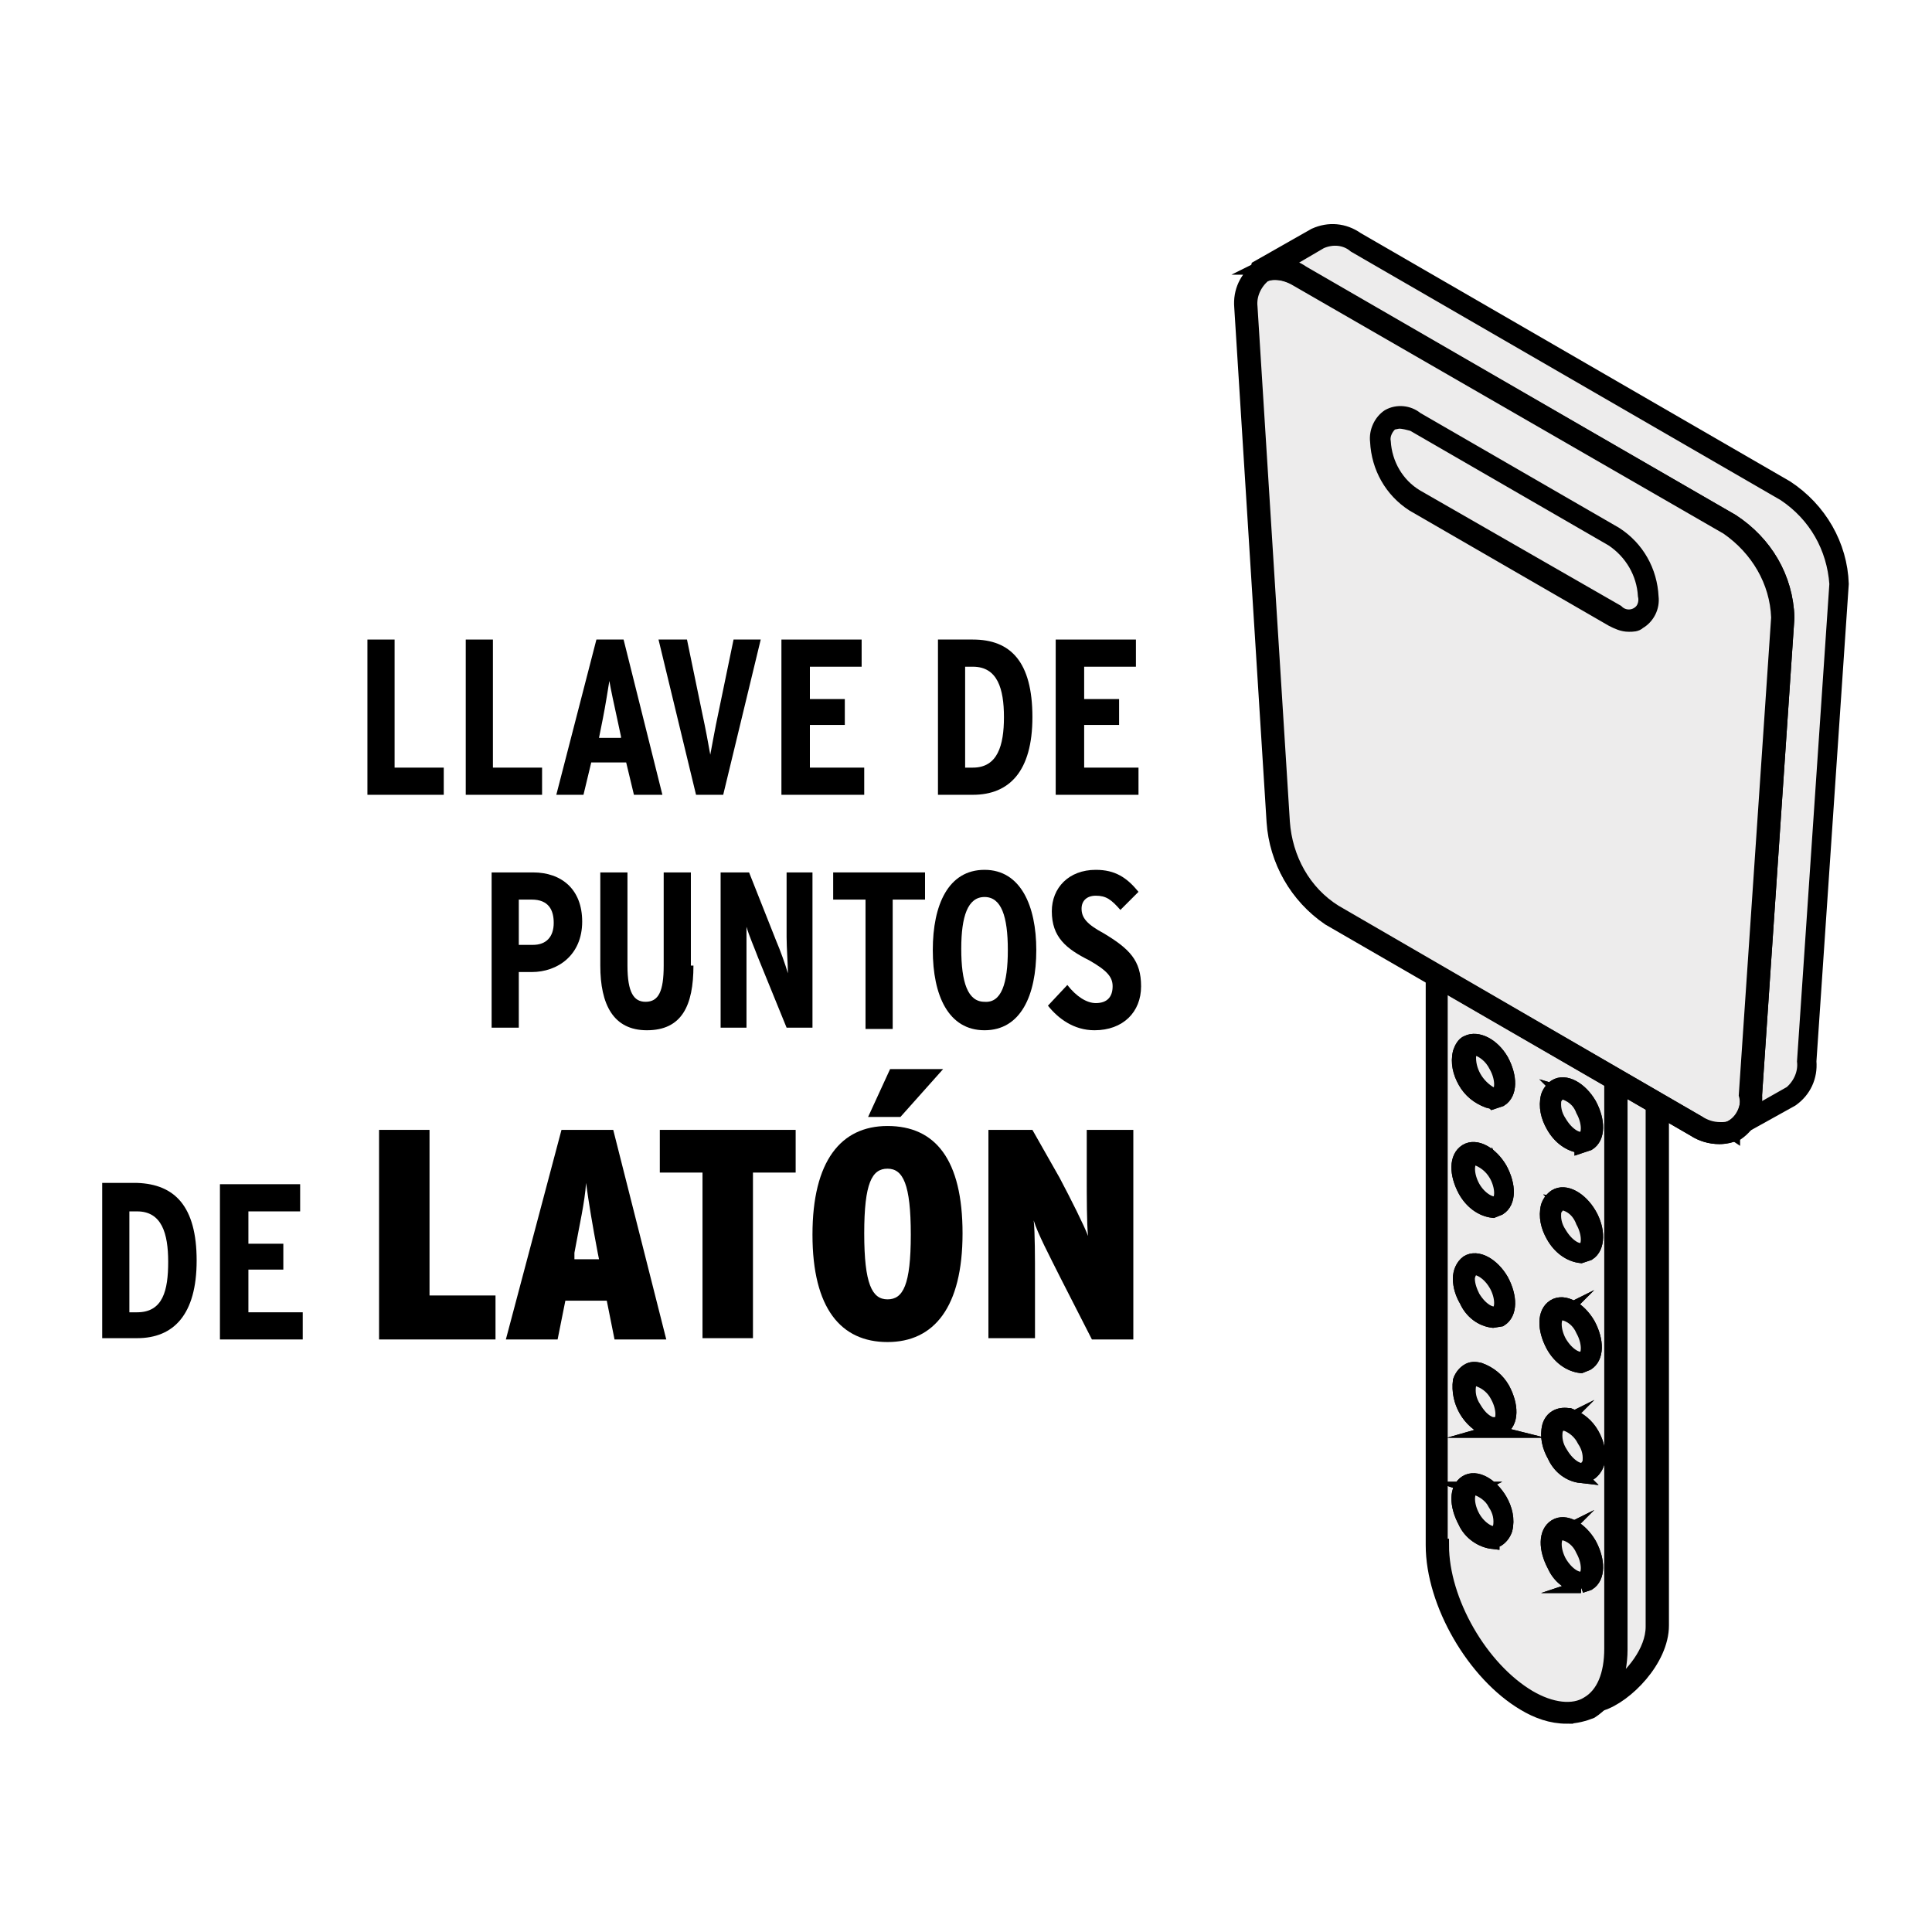 <?xml version="1.0" encoding="UTF-8"?>
<!DOCTYPE svg PUBLIC "-//W3C//DTD SVG 1.0//EN" "http://www.w3.org/TR/2001/REC-SVG-20010904/DTD/svg10.dtd">
<!-- Creator: CorelDRAW 2018 (64 Bit) -->
<svg xmlns="http://www.w3.org/2000/svg" xml:space="preserve" width="39.511mm" height="39.511mm" version="1.0" shape-rendering="geometricPrecision" text-rendering="geometricPrecision" image-rendering="optimizeQuality" fill-rule="evenodd" clip-rule="evenodd"
viewBox="0 0 3951.1 3951.1"
 xmlns:xlink="http://www.w3.org/1999/xlink">
 <g id="Capa_x0020_1">
  <polygon fill="white" fill-rule="nonzero" points="-0.01,-17.64 3968.74,-17.64 3968.74,3951.1 -0.01,3951.1 "/>
  <polygon fill="white" fill-rule="nonzero" points="-0.01,-17.64 3968.74,-17.64 3968.74,3951.1 -0.01,3951.1 "/>
  <path fill="white" fill-rule="nonzero" d="M298.97 -15l3368.15 0c164.04,0 298.98,132.29 298.98,296.33l0 3370.8c0,164.04 -132.29,296.33 -296.33,296.33l-3370.8 0c-164.04,0 -296.33,-132.29 -296.33,-296.33l0 -3370.8c0,-164.04 132.29,-296.33 296.33,-296.33l0 0z"/>
  <path fill="#EDECEC" fill-rule="nonzero" d="M2942.16 3160c0,116.42 82.02,259.29 182.56,317.5 100.55,58.21 182.57,10.58 182.57,-105.83l0 -1407.59 -365.13 -211.66 0 1407.58z"/>
  <path fill="none" fill-rule="nonzero" stroke="black" stroke-width="26.46" stroke-miterlimit="10" d="M2942.16 3160c0,116.42 82.02,259.29 182.56,317.5 100.55,58.21 182.57,10.58 182.57,-105.83l0 -1407.59 -365.13 -211.66 0 1407.58z"/>
  <path fill="black" fill-rule="nonzero" d="M2950.1 3160c0,113.77 79.37,251.36 177.27,309.56 44.98,26.46 89.96,31.75 119.06,13.23 31.75,-18.52 47.63,-58.21 47.63,-111.12l0 -1402.29 -346.61 -201.09 0 1391.71 2.65 0zm254 351.9c-31.75,0 -60.86,-10.59 -87.31,-26.46 -103.19,-60.86 -187.86,-206.38 -187.86,-325.44l0 -1404.94 5.29 -7.93 7.94 0 365.13 211.66 5.29 7.94 0 1407.58c0,60.86 -21.17,103.19 -58.21,127 -13.23,5.29 -31.75,10.59 -50.27,10.59z"/>
  <path fill="none" fill-rule="nonzero" stroke="black" stroke-width="26.46" stroke-miterlimit="10" d="M2950.1 3160c0,113.77 79.37,251.36 177.27,309.56 44.98,26.46 89.96,31.75 119.06,13.23 31.75,-18.52 47.63,-58.21 47.63,-111.12l0 -1402.29 -346.61 -201.09 0 1391.71 2.65 0zm254 351.9c-31.75,0 -60.86,-10.59 -87.31,-26.46 -103.19,-60.86 -187.86,-206.38 -187.86,-325.44l0 -1404.94 5.29 -7.93 7.94 0 365.13 211.66 5.29 7.94 0 1407.58c0,60.86 -21.17,103.19 -58.21,127 -13.23,5.29 -31.75,10.59 -50.27,10.59z"/>
  <path fill="#EDECEC" fill-rule="nonzero" d="M3386.66 3326.69c0,68.79 -74.08,140.23 -116.42,153.46 26.46,-29.11 39.69,-66.15 37.05,-105.84l0 -1410.23 82.02 -47.62 -2.65 1410.23z"/>
  <path fill="none" fill-rule="nonzero" stroke="black" stroke-width="26.46" stroke-miterlimit="10" d="M3386.66 3326.69c0,68.79 -74.08,140.23 -116.42,153.46 26.46,-29.11 39.69,-66.15 37.05,-105.84l0 -1410.23 82.02 -47.62 -2.65 1410.23z"/>
  <path fill="black" fill-rule="nonzero" d="M3315.22 1972.02l0 1402.29c0,26.46 -5.29,55.57 -15.87,79.38 37.04,-26.46 79.37,-76.73 79.37,-127l0 -1391.71 -63.5 37.04zm-44.97 1516.06l-7.94 -5.29 2.64 -10.58c23.82,-26.46 37.04,-63.5 34.4,-97.9l0 -1410.23 5.29 -7.93 82.02 -47.63 7.94 0 5.29 7.94 0 1407.58c0,71.44 -74.08,145.52 -124.35,161.4l-5.29 2.64z"/>
  <path fill="none" fill-rule="nonzero" stroke="black" stroke-width="26.46" stroke-miterlimit="10" d="M3315.22 1972.02l0 1402.29c0,26.46 -5.29,55.57 -15.87,79.38 37.04,-26.46 79.37,-76.73 79.37,-127l0 -1391.71 -63.5 37.04zm-44.97 1516.06l-7.94 -5.29 2.64 -10.58c23.82,-26.46 37.04,-63.5 34.4,-97.9l0 -1410.23 5.29 -7.93 82.02 -47.63 7.94 0 5.29 7.94 0 1407.58c0,71.44 -74.08,145.52 -124.35,161.4l-5.29 2.64z"/>
  <path fill="#EDECEC" fill-rule="nonzero" d="M3063.87 3072.69c15.87,29.1 15.87,58.21 0,68.79 -15.87,10.58 -42.33,-5.29 -60.85,-34.4 -18.53,-29.1 -15.88,-58.2 0,-68.79 18.52,-10.58 44.97,5.29 60.85,34.4z"/>
  <path fill="none" fill-rule="nonzero" stroke="black" stroke-width="26.46" stroke-miterlimit="10" d="M3063.87 3072.69c15.87,29.1 15.87,58.21 0,68.79 -15.87,10.58 -42.33,-5.29 -60.85,-34.4 -18.53,-29.1 -15.88,-58.2 0,-68.79 18.52,-10.58 44.97,5.29 60.85,34.4z"/>
  <path fill="#EDECEC" fill-rule="nonzero" d="M3016.24 3043.58l-5.29 2.65c-10.58,5.29 -10.58,31.75 2.65,55.56 13.23,23.81 37.04,37.04 47.62,31.75l5.3 -10.58c2.64,-15.88 0,-31.75 -10.59,-47.63 -7.94,-15.87 -23.81,-26.45 -39.69,-31.75zm37.05 111.13c-23.82,-2.65 -47.63,-18.52 -58.21,-42.33 -18.52,-34.4 -18.52,-68.8 2.64,-82.03 21.17,-13.22 52.92,5.3 71.44,37.05 10.58,18.52 15.88,39.68 10.58,60.85 -2.64,7.94 -7.93,15.88 -15.87,21.17l-10.58 5.29z"/>
  <path fill="none" fill-rule="nonzero" stroke="black" stroke-width="26.46" stroke-miterlimit="10" d="M3016.24 3043.58l-5.29 2.65c-10.58,5.29 -10.58,31.75 2.65,55.56 13.23,23.81 37.04,37.04 47.62,31.75l5.3 -10.58c2.64,-15.88 0,-31.75 -10.59,-47.63 -7.94,-15.87 -23.81,-26.45 -39.69,-31.75zm37.05 111.13c-23.82,-2.65 -47.63,-18.52 -58.21,-42.33 -18.52,-34.4 -18.52,-68.8 2.64,-82.03 21.17,-13.22 52.92,5.3 71.44,37.05 10.58,18.52 15.88,39.68 10.58,60.85 -2.64,7.94 -7.93,15.88 -15.87,21.17l-10.58 5.29z"/>
  <path fill="#EDECEC" fill-rule="nonzero" d="M3063.87 3072.69c15.87,29.1 15.87,58.21 0,68.79 -15.87,10.58 -42.33,-5.29 -60.85,-34.4 -18.53,-29.1 -15.88,-58.2 0,-68.79 18.52,-10.58 44.97,5.29 60.85,34.4z"/>
  <path fill="none" fill-rule="nonzero" stroke="black" stroke-width="26.46" stroke-miterlimit="10" d="M3063.87 3072.69c15.87,29.1 15.87,58.21 0,68.79 -15.87,10.58 -42.33,-5.29 -60.85,-34.4 -18.53,-29.1 -15.88,-58.2 0,-68.79 18.52,-10.58 44.97,5.29 60.85,34.4z"/>
  <path fill="black" fill-rule="nonzero" d="M3016.24 3043.58l-5.29 2.65c-10.58,5.29 -10.58,31.75 2.65,55.56 13.23,23.81 37.04,37.04 47.62,31.75l5.3 -10.58c2.64,-15.88 0,-31.75 -10.59,-47.63 -7.94,-15.87 -23.81,-26.45 -39.69,-31.75zm37.05 111.13c-23.82,-2.65 -47.63,-18.52 -58.21,-42.33 -18.52,-34.4 -18.52,-68.8 2.64,-82.03 21.17,-13.22 52.92,5.3 71.44,37.05 10.58,18.52 15.88,39.68 10.58,60.85 -2.64,7.94 -7.93,15.88 -15.87,21.17l-10.58 5.29z"/>
  <path fill="none" fill-rule="nonzero" stroke="black" stroke-width="26.46" stroke-miterlimit="10" d="M3016.24 3043.58l-5.29 2.65c-10.58,5.29 -10.58,31.75 2.65,55.56 13.23,23.81 37.04,37.04 47.62,31.75l5.3 -10.58c2.64,-15.88 0,-31.75 -10.59,-47.63 -7.94,-15.87 -23.81,-26.45 -39.69,-31.75zm37.05 111.13c-23.82,-2.65 -47.63,-18.52 -58.21,-42.33 -18.52,-34.4 -18.52,-68.8 2.64,-82.03 21.17,-13.22 52.92,5.3 71.44,37.05 10.58,18.52 15.88,39.68 10.58,60.85 -2.64,7.94 -7.93,15.88 -15.87,21.17l-10.58 5.29z"/>
  <path fill="#EDECEC" fill-rule="nonzero" d="M3243.79 3162.65c15.87,29.1 15.87,60.85 0,68.79 -15.88,10.58 -42.34,-5.29 -60.86,-34.4 -18.52,-29.1 -15.87,-58.21 0,-68.79 15.88,-10.58 44.98,7.94 60.86,34.4z"/>
  <path fill="none" fill-rule="nonzero" stroke="black" stroke-width="26.46" stroke-miterlimit="10" d="M3243.79 3162.65c15.87,29.1 15.87,60.85 0,68.79 -15.88,10.58 -42.34,-5.29 -60.86,-34.4 -18.52,-29.1 -15.87,-58.21 0,-68.79 15.88,-10.58 44.98,7.94 60.86,34.4z"/>
  <path fill="#EDECEC" fill-rule="nonzero" d="M3193.52 3136.19l-5.3 2.64c-10.58,5.3 -10.58,31.75 2.65,55.57 15.87,26.45 37.04,37.04 47.62,31.75 10.59,-5.3 10.59,-31.75 -2.64,-55.57 -7.94,-18.52 -23.81,-31.75 -42.33,-34.39zm39.68 108.48c-23.81,-2.65 -44.98,-18.52 -55.56,-42.34 -18.52,-34.39 -18.52,-68.79 2.65,-82.02 21.16,-13.23 52.91,5.29 71.43,37.04 18.52,34.4 18.52,68.8 -2.64,82.03l-15.88 5.29z"/>
  <path fill="none" fill-rule="nonzero" stroke="black" stroke-width="26.46" stroke-miterlimit="10" d="M3193.52 3136.19l-5.3 2.64c-10.58,5.3 -10.58,31.75 2.65,55.57 15.87,26.45 37.04,37.04 47.62,31.75 10.59,-5.3 10.59,-31.75 -2.64,-55.57 -7.94,-18.52 -23.81,-31.75 -42.33,-34.39zm39.68 108.48c-23.81,-2.65 -44.98,-18.52 -55.56,-42.34 -18.52,-34.39 -18.52,-68.79 2.65,-82.02 21.16,-13.23 52.91,5.29 71.43,37.04 18.52,34.4 18.52,68.8 -2.64,82.03l-15.88 5.29z"/>
  <path fill="#EDECEC" fill-rule="nonzero" d="M3243.79 3162.65c15.87,29.1 15.87,60.85 0,68.79 -15.88,10.58 -42.34,-5.29 -60.86,-34.4 -18.52,-29.1 -15.87,-58.21 0,-68.79 15.88,-10.58 44.98,7.94 60.86,34.4z"/>
  <path fill="none" fill-rule="nonzero" stroke="black" stroke-width="26.46" stroke-miterlimit="10" d="M3243.79 3162.65c15.87,29.1 15.87,60.85 0,68.79 -15.88,10.58 -42.34,-5.29 -60.86,-34.4 -18.52,-29.1 -15.87,-58.21 0,-68.79 15.88,-10.58 44.98,7.94 60.86,34.4z"/>
  <path fill="black" fill-rule="nonzero" d="M3193.52 3136.19l-5.3 2.64c-10.58,5.3 -10.58,31.75 2.65,55.57 15.87,26.45 37.04,37.04 47.62,31.75 10.59,-5.3 10.59,-31.75 -2.64,-55.57 -7.94,-18.52 -23.81,-31.75 -42.33,-34.39zm39.68 108.48c-23.81,-2.65 -44.98,-18.52 -55.56,-42.34 -18.52,-34.39 -18.52,-68.79 2.65,-82.02 21.16,-13.23 52.91,5.29 71.43,37.04 18.52,34.4 18.52,68.8 -2.64,82.03l-15.88 5.29z"/>
  <path fill="none" fill-rule="nonzero" stroke="black" stroke-width="26.46" stroke-miterlimit="10" d="M3193.52 3136.19l-5.3 2.64c-10.58,5.3 -10.58,31.75 2.65,55.57 15.87,26.45 37.04,37.04 47.62,31.75 10.59,-5.3 10.59,-31.75 -2.64,-55.57 -7.94,-18.52 -23.81,-31.75 -42.33,-34.39zm39.68 108.48c-23.81,-2.65 -44.98,-18.52 -55.56,-42.34 -18.52,-34.39 -18.52,-68.79 2.65,-82.02 21.16,-13.23 52.91,5.29 71.43,37.04 18.52,34.4 18.52,68.8 -2.64,82.03l-15.88 5.29z"/>
  <path fill="#EDECEC" fill-rule="nonzero" d="M3063.87 2847.79c15.87,29.11 15.87,58.21 0,68.79 -15.87,10.59 -42.33,-5.29 -58.21,-34.39 -15.87,-29.11 -15.87,-58.21 0,-68.79 15.88,-10.59 42.34,5.29 58.21,34.39z"/>
  <path fill="none" fill-rule="nonzero" stroke="black" stroke-width="26.46" stroke-miterlimit="10" d="M3063.87 2847.79c15.87,29.11 15.87,58.21 0,68.79 -15.87,10.59 -42.33,-5.29 -58.21,-34.39 -15.87,-29.11 -15.87,-58.21 0,-68.79 15.88,-10.59 42.34,5.29 58.21,34.39z"/>
  <path fill="#EDECEC" fill-rule="nonzero" d="M3016.24 2818.69l-5.29 2.64 -5.29 10.59c-2.64,15.87 0,31.75 10.59,47.62 7.93,13.23 18.52,26.46 34.39,31.75l13.23 0c10.58,-5.29 10.58,-31.75 -2.65,-55.56 -7.93,-15.88 -21.16,-26.46 -34.39,-31.75l-10.59 -5.29zm37.05 108.48l-10.59 -2.65c-39.68,-15.87 -63.5,-58.21 -58.21,-100.54 2.65,-7.94 7.94,-15.88 15.88,-21.17 7.94,-5.29 15.87,-5.29 26.46,-2.64 21.17,7.93 37.04,21.16 47.62,39.68 18.52,34.4 18.52,68.8 -2.64,82.03l-18.52 5.29z"/>
  <path fill="none" fill-rule="nonzero" stroke="black" stroke-width="26.46" stroke-miterlimit="10" d="M3016.24 2818.69l-5.29 2.64 -5.29 10.59c-2.64,15.87 0,31.75 10.59,47.62 7.93,13.23 18.52,26.46 34.39,31.75l13.23 0c10.58,-5.29 10.58,-31.75 -2.65,-55.56 -7.93,-15.88 -21.16,-26.46 -34.39,-31.75l-10.59 -5.29zm37.05 108.48l-10.59 -2.65c-39.68,-15.87 -63.5,-58.21 -58.21,-100.54 2.65,-7.94 7.94,-15.88 15.88,-21.17 7.94,-5.29 15.87,-5.29 26.46,-2.64 21.17,7.93 37.04,21.16 47.62,39.68 18.52,34.4 18.52,68.8 -2.64,82.03l-18.52 5.29z"/>
  <path fill="#EDECEC" fill-rule="nonzero" d="M3063.87 2847.79c15.87,29.11 15.87,58.21 0,68.79 -15.87,10.59 -42.33,-5.29 -58.21,-34.39 -15.87,-29.11 -15.87,-58.21 0,-68.79 15.88,-10.59 42.34,5.29 58.21,34.39z"/>
  <path fill="none" fill-rule="nonzero" stroke="black" stroke-width="26.46" stroke-miterlimit="10" d="M3063.87 2847.79c15.87,29.11 15.87,58.21 0,68.79 -15.87,10.59 -42.33,-5.29 -58.21,-34.39 -15.87,-29.11 -15.87,-58.21 0,-68.79 15.88,-10.59 42.34,5.29 58.21,34.39z"/>
  <path fill="black" fill-rule="nonzero" d="M3016.24 2818.69l-5.29 2.64 -5.29 10.59c-2.64,15.87 0,31.75 10.59,47.62 7.93,13.23 18.52,26.46 34.39,31.75l13.23 0c10.58,-5.29 10.58,-31.75 -2.65,-55.56 -7.93,-15.88 -21.16,-26.46 -34.39,-31.75l-10.59 -5.29zm37.05 108.48l-10.59 -2.65c-39.68,-15.87 -63.5,-58.21 -58.21,-100.54 2.65,-7.94 7.94,-15.88 15.88,-21.17 7.94,-5.29 15.87,-5.29 26.46,-2.64 21.17,7.93 37.04,21.16 47.62,39.68 18.52,34.4 18.52,68.8 -2.64,82.03l-18.52 5.29z"/>
  <path fill="none" fill-rule="nonzero" stroke="black" stroke-width="26.46" stroke-miterlimit="10" d="M3016.24 2818.69l-5.29 2.64 -5.29 10.59c-2.64,15.87 0,31.75 10.59,47.62 7.93,13.23 18.52,26.46 34.39,31.75l13.23 0c10.58,-5.29 10.58,-31.75 -2.65,-55.56 -7.93,-15.88 -21.16,-26.46 -34.39,-31.75l-10.59 -5.29zm37.05 108.48l-10.59 -2.65c-39.68,-15.87 -63.5,-58.21 -58.21,-100.54 2.65,-7.94 7.94,-15.88 15.88,-21.17 7.94,-5.29 15.87,-5.29 26.46,-2.64 21.17,7.93 37.04,21.16 47.62,39.68 18.52,34.4 18.52,68.8 -2.64,82.03l-18.52 5.29z"/>
  <path fill="#EDECEC" fill-rule="nonzero" d="M3243.79 2937.75c15.87,29.1 15.87,58.21 0,68.79 -15.88,10.59 -42.34,-5.29 -60.86,-34.39 -15.87,-29.11 -15.87,-58.21 0,-68.8 15.88,-7.93 44.98,7.94 60.86,34.4z"/>
  <path fill="none" fill-rule="nonzero" stroke="black" stroke-width="26.46" stroke-miterlimit="10" d="M3243.79 2937.75c15.87,29.1 15.87,58.21 0,68.79 -15.88,10.59 -42.34,-5.29 -60.86,-34.39 -15.87,-29.11 -15.87,-58.21 0,-68.8 15.88,-7.93 44.98,7.94 60.86,34.4z"/>
  <path fill="#EDECEC" fill-rule="nonzero" d="M3193.52 2911.29l-5.3 2.65 -5.29 10.58c-2.64,15.88 0,31.75 10.59,47.63 15.87,26.45 37.04,37.04 47.62,31.75l7.94 -10.59c2.64,-15.87 0,-31.75 -10.58,-47.62 -7.94,-15.88 -21.17,-26.46 -34.4,-31.75l-10.58 -2.65zm39.68 108.48c-23.81,-2.64 -44.98,-18.52 -55.56,-42.33 -10.58,-18.52 -15.87,-39.69 -10.58,-60.86 5.29,-18.52 21.16,-26.45 39.68,-23.81l2.65 0c21.17,7.94 37.04,21.17 47.63,39.69 10.58,18.52 15.87,39.69 10.58,60.85 -2.65,7.94 -7.94,15.88 -15.88,21.17l-18.52 5.29z"/>
  <path fill="none" fill-rule="nonzero" stroke="black" stroke-width="26.46" stroke-miterlimit="10" d="M3193.52 2911.29l-5.3 2.65 -5.29 10.58c-2.64,15.88 0,31.75 10.59,47.63 15.87,26.45 37.04,37.04 47.62,31.75l7.94 -10.59c2.64,-15.87 0,-31.75 -10.58,-47.62 -7.94,-15.88 -21.17,-26.46 -34.4,-31.75l-10.58 -2.65zm39.68 108.48c-23.81,-2.64 -44.98,-18.52 -55.56,-42.33 -10.58,-18.52 -15.87,-39.69 -10.58,-60.86 5.29,-18.52 21.16,-26.45 39.68,-23.81l2.65 0c21.17,7.94 37.04,21.17 47.63,39.69 10.58,18.52 15.87,39.69 10.58,60.85 -2.65,7.94 -7.94,15.88 -15.88,21.17l-18.52 5.29z"/>
  <path fill="#EDECEC" fill-rule="nonzero" d="M3243.79 2937.75c15.87,29.1 15.87,58.21 0,68.79 -15.88,10.59 -42.34,-5.29 -60.86,-34.39 -15.87,-29.11 -15.87,-58.21 0,-68.8 15.88,-7.93 44.98,7.94 60.86,34.4z"/>
  <path fill="none" fill-rule="nonzero" stroke="black" stroke-width="26.46" stroke-miterlimit="10" d="M3243.79 2937.75c15.87,29.1 15.87,58.21 0,68.79 -15.88,10.59 -42.34,-5.29 -60.86,-34.39 -15.87,-29.11 -15.87,-58.21 0,-68.8 15.88,-7.93 44.98,7.94 60.86,34.4z"/>
  <path fill="black" fill-rule="nonzero" d="M3193.52 2911.29l-5.3 2.65 -5.29 10.58c-2.64,15.88 0,31.75 10.59,47.63 15.87,26.45 37.04,37.04 47.62,31.75l7.94 -10.59c2.64,-15.87 0,-31.75 -10.58,-47.62 -7.94,-15.88 -21.17,-26.46 -34.4,-31.75l-10.58 -2.65zm39.68 108.48c-23.81,-2.64 -44.98,-18.52 -55.56,-42.33 -10.58,-18.52 -15.87,-39.69 -10.58,-60.86 5.29,-18.52 21.16,-26.45 39.68,-23.81l2.65 0c21.17,7.94 37.04,21.17 47.63,39.69 10.58,18.52 15.87,39.69 10.58,60.85 -2.65,7.94 -7.94,15.88 -15.88,21.17l-18.52 5.29z"/>
  <path fill="none" fill-rule="nonzero" stroke="black" stroke-width="26.46" stroke-miterlimit="10" d="M3193.52 2911.29l-5.3 2.65 -5.29 10.58c-2.64,15.88 0,31.75 10.59,47.63 15.87,26.45 37.04,37.04 47.62,31.75l7.94 -10.59c2.64,-15.87 0,-31.75 -10.58,-47.62 -7.94,-15.88 -21.17,-26.46 -34.4,-31.75l-10.58 -2.65zm39.68 108.48c-23.81,-2.64 -44.98,-18.52 -55.56,-42.33 -10.58,-18.52 -15.87,-39.69 -10.58,-60.86 5.29,-18.52 21.16,-26.45 39.68,-23.81l2.65 0c21.17,7.94 37.04,21.17 47.63,39.69 10.58,18.52 15.87,39.69 10.58,60.85 -2.65,7.94 -7.94,15.88 -15.88,21.17l-18.52 5.29z"/>
  <path fill="#EDECEC" fill-rule="nonzero" d="M3063.87 2622.9c15.87,29.1 15.87,58.2 0,68.79 -15.87,10.58 -42.33,-5.29 -58.21,-34.4 -15.87,-29.1 -15.87,-58.21 0,-68.79 15.88,-10.58 42.34,5.29 58.21,34.4z"/>
  <path fill="none" fill-rule="nonzero" stroke="black" stroke-width="26.46" stroke-miterlimit="10" d="M3063.87 2622.9c15.87,29.1 15.87,58.2 0,68.79 -15.87,10.58 -42.33,-5.29 -58.21,-34.4 -15.87,-29.1 -15.87,-58.21 0,-68.79 15.88,-10.58 42.34,5.29 58.21,34.4z"/>
  <g>
   <path fill="#EDECEC" fill-rule="nonzero" d="M3016.24 2593.79l-5.29 2.65c-5.29,5.29 -7.93,13.23 -7.93,18.52 0,13.23 5.29,26.46 10.58,37.04 15.87,26.46 37.04,37.04 47.62,31.75 10.59,-5.29 10.59,-31.75 -2.64,-55.56 -10.58,-18.52 -26.46,-31.75 -42.33,-34.4l-0.01 0zm37.05 108.48c-23.82,-2.64 -44.98,-18.52 -55.57,-42.33 -7.93,-13.23 -13.22,-29.11 -13.22,-44.98 0,-13.23 5.29,-26.46 15.87,-34.4 21.17,-13.23 52.92,5.29 71.44,37.04 18.52,34.4 18.52,68.8 -2.65,82.03l-15.87 2.64z"/>
  </g>
  <path fill="none" fill-rule="nonzero" stroke="black" stroke-width="26.46" stroke-miterlimit="10" d="M3016.24 2593.79l-5.29 2.65c-5.29,5.29 -7.93,13.23 -7.93,18.52 0,13.23 5.29,26.46 10.58,37.04 15.87,26.46 37.04,37.04 47.62,31.75 10.59,-5.29 10.59,-31.75 -2.64,-55.56 -10.58,-18.52 -26.46,-31.75 -42.33,-34.4m37.04 108.48c-23.82,-2.64 -44.98,-18.52 -55.57,-42.33 -7.93,-13.23 -13.22,-29.11 -13.22,-44.98 0,-13.23 5.29,-26.46 15.87,-34.4 21.17,-13.23 52.92,5.29 71.44,37.04 18.52,34.4 18.52,68.8 -2.65,82.03l-15.87 2.64z"/>
  <path fill="#EDECEC" fill-rule="nonzero" d="M3063.87 2622.9c15.87,29.1 15.87,58.2 0,68.79 -15.87,10.58 -42.33,-5.29 -58.21,-34.4 -15.87,-29.1 -15.87,-58.21 0,-68.79 15.88,-10.58 42.34,5.29 58.21,34.4z"/>
  <path fill="none" fill-rule="nonzero" stroke="black" stroke-width="26.46" stroke-miterlimit="10" d="M3063.87 2622.9c15.87,29.1 15.87,58.2 0,68.79 -15.87,10.58 -42.33,-5.29 -58.21,-34.4 -15.87,-29.1 -15.87,-58.21 0,-68.79 15.88,-10.58 42.34,5.29 58.21,34.4z"/>
  <g>
   <path fill="black" fill-rule="nonzero" d="M3016.24 2593.79l-5.29 2.65c-5.29,5.29 -7.93,13.23 -7.93,18.52 0,13.23 5.29,26.46 10.58,37.04 15.87,26.46 37.04,37.04 47.62,31.75 10.59,-5.29 10.59,-31.75 -2.64,-55.56 -10.58,-18.52 -26.46,-31.75 -42.33,-34.4l-0.01 0zm37.05 108.48c-23.82,-2.64 -44.98,-18.52 -55.57,-42.33 -7.93,-13.23 -13.22,-29.11 -13.22,-44.98 0,-13.23 5.29,-26.46 15.87,-34.4 21.17,-13.23 52.92,5.29 71.44,37.04 18.52,34.4 18.52,68.8 -2.65,82.03l-15.87 2.64z"/>
  </g>
  <path fill="none" fill-rule="nonzero" stroke="black" stroke-width="26.46" stroke-miterlimit="10" d="M3016.24 2593.79l-5.29 2.65c-5.29,5.29 -7.93,13.23 -7.93,18.52 0,13.23 5.29,26.46 10.58,37.04 15.87,26.46 37.04,37.04 47.62,31.75 10.59,-5.29 10.59,-31.75 -2.64,-55.56 -10.58,-18.52 -26.46,-31.75 -42.33,-34.4m37.04 108.48c-23.82,-2.64 -44.98,-18.52 -55.57,-42.33 -7.93,-13.23 -13.22,-29.11 -13.22,-44.98 0,-13.23 5.29,-26.46 15.87,-34.4 21.17,-13.23 52.92,5.29 71.44,37.04 18.52,34.4 18.52,68.8 -2.65,82.03l-15.87 2.64z"/>
  <path fill="#EDECEC" fill-rule="nonzero" d="M3243.79 2712.85c15.87,29.11 15.87,58.21 0,68.8 -15.88,10.58 -42.34,-5.3 -60.86,-34.4 -18.52,-29.1 -15.87,-58.21 0,-68.79 15.88,-10.58 42.34,5.29 60.86,34.39z"/>
  <path fill="none" fill-rule="nonzero" stroke="black" stroke-width="26.46" stroke-miterlimit="10" d="M3243.79 2712.85c15.87,29.11 15.87,58.21 0,68.8 -15.88,10.58 -42.34,-5.3 -60.86,-34.4 -18.52,-29.1 -15.87,-58.21 0,-68.79 15.88,-10.58 42.34,5.29 60.86,34.39z"/>
  <path fill="#EDECEC" fill-rule="nonzero" d="M3193.52 2686.4l-5.3 2.64c-10.58,5.29 -10.58,31.75 2.65,55.56 15.87,26.46 37.04,37.05 47.62,31.75 10.59,-5.29 10.59,-31.75 -2.64,-55.56 -7.94,-18.52 -23.81,-31.75 -42.33,-34.39zm39.68 108.48c-23.81,-2.65 -44.98,-18.53 -58.2,-42.34 -18.53,-34.39 -18.53,-68.79 2.64,-82.02 21.17,-13.23 52.92,5.29 71.44,37.04 18.52,34.4 18.52,68.79 -2.65,82.02l-13.23 5.3z"/>
  <path fill="none" fill-rule="nonzero" stroke="black" stroke-width="26.46" stroke-miterlimit="10" d="M3193.52 2686.4l-5.3 2.64c-10.58,5.29 -10.58,31.75 2.65,55.56 15.87,26.46 37.04,37.05 47.62,31.75 10.59,-5.29 10.59,-31.75 -2.64,-55.56 -7.94,-18.52 -23.81,-31.75 -42.33,-34.39zm39.68 108.48c-23.81,-2.65 -44.98,-18.53 -58.2,-42.34 -18.53,-34.39 -18.53,-68.79 2.64,-82.02 21.17,-13.23 52.92,5.29 71.44,37.04 18.52,34.4 18.52,68.79 -2.65,82.02l-13.23 5.3z"/>
  <path fill="#EDECEC" fill-rule="nonzero" d="M3243.79 2712.85c15.87,29.11 15.87,58.21 0,68.8 -15.88,10.58 -42.34,-5.3 -60.86,-34.4 -18.52,-29.1 -15.87,-58.21 0,-68.79 15.88,-10.58 42.34,5.29 60.86,34.39z"/>
  <path fill="none" fill-rule="nonzero" stroke="black" stroke-width="26.46" stroke-miterlimit="10" d="M3243.79 2712.85c15.87,29.11 15.87,58.21 0,68.8 -15.88,10.58 -42.34,-5.3 -60.86,-34.4 -18.52,-29.1 -15.87,-58.21 0,-68.79 15.88,-10.58 42.34,5.29 60.86,34.39z"/>
  <path fill="black" fill-rule="nonzero" d="M3193.52 2686.4l-5.3 2.64c-10.58,5.29 -10.58,31.75 2.65,55.56 15.87,26.46 37.04,37.05 47.62,31.75 10.59,-5.29 10.59,-31.75 -2.64,-55.56 -7.94,-18.52 -23.81,-31.75 -42.33,-34.39zm39.68 108.48c-23.81,-2.65 -44.98,-18.53 -58.2,-42.34 -18.53,-34.39 -18.53,-68.79 2.64,-82.02 21.17,-13.23 52.92,5.29 71.44,37.04 18.52,34.4 18.52,68.79 -2.65,82.02l-13.23 5.3z"/>
  <path fill="none" fill-rule="nonzero" stroke="black" stroke-width="26.46" stroke-miterlimit="10" d="M3193.52 2686.4l-5.3 2.64c-10.58,5.29 -10.58,31.75 2.65,55.56 15.87,26.46 37.04,37.05 47.62,31.75 10.59,-5.29 10.59,-31.75 -2.64,-55.56 -7.94,-18.52 -23.81,-31.75 -42.33,-34.39zm39.68 108.48c-23.81,-2.65 -44.98,-18.53 -58.2,-42.34 -18.53,-34.39 -18.53,-68.79 2.64,-82.02 21.17,-13.23 52.92,5.29 71.44,37.04 18.52,34.4 18.52,68.79 -2.65,82.02l-13.23 5.3z"/>
  <path fill="#EDECEC" fill-rule="nonzero" d="M3063.87 2398c15.87,29.1 15.87,58.21 0,68.79 -15.87,10.59 -42.33,-5.29 -60.85,-34.39 -18.53,-29.11 -15.88,-58.21 0,-68.8 15.87,-10.58 44.97,5.3 60.85,34.4z"/>
  <path fill="none" fill-rule="nonzero" stroke="black" stroke-width="26.46" stroke-miterlimit="10" d="M3063.87 2398c15.87,29.1 15.87,58.21 0,68.79 -15.87,10.59 -42.33,-5.29 -60.85,-34.39 -18.53,-29.11 -15.88,-58.21 0,-68.8 15.87,-10.58 44.97,5.3 60.85,34.4z"/>
  <g>
   <path fill="#EDECEC" fill-rule="nonzero" d="M3016.24 2368.9l-5.29 2.64c-10.58,5.29 -10.58,31.75 2.65,55.56 13.23,23.82 37.04,37.05 47.62,31.75 10.59,-5.29 10.59,-31.75 -2.64,-55.56 -10.58,-18.52 -26.46,-29.1 -42.33,-34.39l-0.01 0zm37.05 108.48c-23.82,-2.65 -44.98,-18.53 -58.21,-42.34 -18.52,-34.39 -18.52,-68.79 2.64,-82.02 21.17,-13.23 52.92,5.29 71.44,37.04 18.52,34.4 18.52,68.79 -2.64,82.02l-13.23 5.3z"/>
  </g>
  <path fill="none" fill-rule="nonzero" stroke="black" stroke-width="26.46" stroke-miterlimit="10" d="M3016.24 2368.9l-5.29 2.64c-10.58,5.29 -10.58,31.75 2.65,55.56 13.23,23.82 37.04,37.05 47.62,31.75 10.59,-5.29 10.59,-31.75 -2.64,-55.56 -10.58,-18.52 -26.46,-29.1 -42.33,-34.39m37.04 108.48c-23.82,-2.65 -44.98,-18.53 -58.21,-42.34 -18.52,-34.39 -18.52,-68.79 2.64,-82.02 21.17,-13.23 52.92,5.29 71.44,37.04 18.52,34.4 18.52,68.79 -2.64,82.02l-13.23 5.3z"/>
  <path fill="#EDECEC" fill-rule="nonzero" d="M3063.87 2398c15.87,29.1 15.87,58.21 0,68.79 -15.87,10.59 -42.33,-5.29 -60.85,-34.39 -18.53,-29.11 -15.88,-58.21 0,-68.8 15.87,-10.58 44.97,5.3 60.85,34.4z"/>
  <path fill="none" fill-rule="nonzero" stroke="black" stroke-width="26.46" stroke-miterlimit="10" d="M3063.87 2398c15.87,29.1 15.87,58.21 0,68.79 -15.87,10.59 -42.33,-5.29 -60.85,-34.39 -18.53,-29.11 -15.88,-58.21 0,-68.8 15.87,-10.58 44.97,5.3 60.85,34.4z"/>
  <g>
   <path fill="black" fill-rule="nonzero" d="M3016.24 2368.9l-5.29 2.64c-10.58,5.29 -10.58,31.75 2.65,55.56 13.23,23.82 37.04,37.05 47.62,31.75 10.59,-5.29 10.59,-31.75 -2.64,-55.56 -10.58,-18.52 -26.46,-29.1 -42.33,-34.39l-0.01 0zm37.05 108.48c-23.82,-2.65 -44.98,-18.53 -58.21,-42.34 -18.52,-34.39 -18.52,-68.79 2.64,-82.02 21.17,-13.23 52.92,5.29 71.44,37.04 18.52,34.4 18.52,68.79 -2.64,82.02l-13.23 5.3z"/>
  </g>
  <path fill="none" fill-rule="nonzero" stroke="black" stroke-width="26.46" stroke-miterlimit="10" d="M3016.24 2368.9l-5.29 2.64c-10.58,5.29 -10.58,31.75 2.65,55.56 13.23,23.82 37.04,37.05 47.62,31.75 10.59,-5.29 10.59,-31.75 -2.64,-55.56 -10.58,-18.52 -26.46,-29.1 -42.33,-34.39m37.04 108.48c-23.82,-2.65 -44.98,-18.53 -58.21,-42.34 -18.52,-34.39 -18.52,-68.79 2.64,-82.02 21.17,-13.23 52.92,5.29 71.44,37.04 18.52,34.4 18.52,68.79 -2.64,82.02l-13.23 5.3z"/>
  <path fill="#EDECEC" fill-rule="nonzero" d="M3243.79 2487.96c15.87,29.1 15.87,58.21 0,68.79 -15.88,10.58 -42.34,-5.29 -60.86,-34.4 -18.52,-29.1 -15.87,-58.2 0,-68.79 18.52,-7.93 44.98,5.29 60.86,34.4z"/>
  <path fill="none" fill-rule="nonzero" stroke="black" stroke-width="26.46" stroke-miterlimit="10" d="M3243.79 2487.96c15.87,29.1 15.87,58.21 0,68.79 -15.88,10.58 -42.34,-5.29 -60.86,-34.4 -18.52,-29.1 -15.87,-58.2 0,-68.79 18.52,-7.93 44.98,5.29 60.86,34.4z"/>
  <path fill="#EDECEC" fill-rule="nonzero" d="M3193.52 2461.5l-5.3 2.65 -7.93 10.58c-2.65,15.87 0,31.75 10.58,47.62 15.87,26.46 37.04,37.05 47.62,31.75 10.59,-5.29 10.59,-31.75 -2.64,-55.56 -7.94,-21.16 -23.81,-34.39 -42.33,-37.04zm39.68 108.48c-23.81,-2.65 -44.98,-18.52 -58.2,-42.33 -10.59,-18.52 -15.88,-39.69 -10.59,-60.86 2.65,-7.94 7.94,-15.87 15.88,-21.16 21.16,-13.23 52.91,5.29 71.43,37.04 18.52,31.75 18.52,68.79 -2.64,82.02l-15.88 5.29z"/>
  <path fill="none" fill-rule="nonzero" stroke="black" stroke-width="26.46" stroke-miterlimit="10" d="M3193.52 2461.5l-5.3 2.65 -7.93 10.58c-2.65,15.87 0,31.75 10.58,47.62 15.87,26.46 37.04,37.05 47.62,31.75 10.59,-5.29 10.59,-31.75 -2.64,-55.56 -7.94,-21.16 -23.81,-34.39 -42.33,-37.04zm39.68 108.48c-23.81,-2.65 -44.98,-18.52 -58.2,-42.33 -10.59,-18.52 -15.88,-39.69 -10.59,-60.86 2.65,-7.94 7.94,-15.87 15.88,-21.16 21.16,-13.23 52.91,5.29 71.43,37.04 18.52,31.75 18.52,68.79 -2.64,82.02l-15.88 5.29z"/>
  <path fill="#EDECEC" fill-rule="nonzero" d="M3243.79 2487.96c15.87,29.1 15.87,58.21 0,68.79 -15.88,10.58 -42.34,-5.29 -60.86,-34.4 -18.52,-29.1 -15.87,-58.2 0,-68.79 18.52,-7.93 44.98,5.29 60.86,34.4z"/>
  <path fill="none" fill-rule="nonzero" stroke="black" stroke-width="26.46" stroke-miterlimit="10" d="M3243.79 2487.96c15.87,29.1 15.87,58.21 0,68.79 -15.88,10.58 -42.34,-5.29 -60.86,-34.4 -18.52,-29.1 -15.87,-58.2 0,-68.79 18.52,-7.93 44.98,5.29 60.86,34.4z"/>
  <path fill="black" fill-rule="nonzero" d="M3193.52 2461.5l-5.3 2.65 -7.93 10.58c-2.65,15.87 0,31.75 10.58,47.62 15.87,26.46 37.04,37.05 47.62,31.75 10.59,-5.29 10.59,-31.75 -2.64,-55.56 -7.94,-21.16 -23.81,-34.39 -42.33,-37.04zm39.68 108.48c-23.81,-2.65 -44.98,-18.52 -58.2,-42.33 -10.59,-18.52 -15.88,-39.69 -10.59,-60.86 2.65,-7.94 7.94,-15.87 15.88,-21.16 21.16,-13.23 52.91,5.29 71.43,37.04 18.52,31.75 18.52,68.79 -2.64,82.02l-15.88 5.29z"/>
  <path fill="none" fill-rule="nonzero" stroke="black" stroke-width="26.46" stroke-miterlimit="10" d="M3193.52 2461.5l-5.3 2.65 -7.93 10.58c-2.65,15.87 0,31.75 10.58,47.62 15.87,26.46 37.04,37.05 47.62,31.75 10.59,-5.29 10.59,-31.75 -2.64,-55.56 -7.94,-21.16 -23.81,-34.39 -42.33,-37.04zm39.68 108.48c-23.81,-2.65 -44.98,-18.52 -58.2,-42.33 -10.59,-18.52 -15.88,-39.69 -10.59,-60.86 2.65,-7.94 7.94,-15.87 15.88,-21.16 21.16,-13.23 52.91,5.29 71.43,37.04 18.52,31.75 18.52,68.79 -2.64,82.02l-15.88 5.29z"/>
  <path fill="#EDECEC" fill-rule="nonzero" d="M3063.87 2173.11c15.87,29.1 15.87,58.2 0,68.79 -15.87,10.58 -42.33,-5.29 -60.85,-34.4 -18.53,-29.1 -15.88,-58.21 0,-68.79 15.87,-10.58 44.97,5.29 60.85,34.4z"/>
  <path fill="none" fill-rule="nonzero" stroke="black" stroke-width="26.46" stroke-miterlimit="10" d="M3063.87 2173.11c15.87,29.1 15.87,58.2 0,68.79 -15.87,10.58 -42.33,-5.29 -60.85,-34.4 -18.53,-29.1 -15.88,-58.21 0,-68.79 15.87,-10.58 44.97,5.29 60.85,34.4z"/>
  <g>
   <path fill="#EDECEC" fill-rule="nonzero" d="M3016.24 2144l-5.29 2.65 -5.29 10.58c-2.64,31.75 15.88,63.5 44.98,79.37l10.58 0c10.59,-5.29 10.59,-31.75 -2.64,-55.56 -10.58,-21.16 -26.46,-31.75 -42.33,-37.04l-0.01 0zm37.05 111.13l-10.59 -2.65c-21.16,-7.94 -37.04,-21.17 -47.62,-39.69 -10.59,-18.52 -15.88,-39.69 -10.59,-60.85 2.65,-7.94 7.94,-18.52 15.88,-21.17 21.17,-10.58 52.92,5.29 71.44,37.04 18.52,34.4 18.52,68.79 -2.65,82.02l-15.87 5.3z"/>
  </g>
  <path fill="none" fill-rule="nonzero" stroke="black" stroke-width="26.46" stroke-miterlimit="10" d="M3016.24 2144l-5.29 2.65 -5.29 10.58c-2.64,31.75 15.88,63.5 44.98,79.37l10.58 0c10.59,-5.29 10.59,-31.75 -2.64,-55.56 -10.58,-21.16 -26.46,-31.75 -42.33,-37.04m37.04 111.13l-10.59 -2.65c-21.16,-7.94 -37.04,-21.17 -47.62,-39.69 -10.59,-18.52 -15.88,-39.69 -10.59,-60.85 2.65,-7.94 7.94,-18.52 15.88,-21.17 21.17,-10.58 52.92,5.29 71.44,37.04 18.52,34.4 18.52,68.79 -2.65,82.02l-15.87 5.3z"/>
  <path fill="#EDECEC" fill-rule="nonzero" d="M3063.87 2173.11c15.87,29.1 15.87,58.2 0,68.79 -15.87,10.58 -42.33,-5.29 -60.85,-34.4 -18.53,-29.1 -15.88,-58.21 0,-68.79 15.87,-10.58 44.97,5.29 60.85,34.4z"/>
  <path fill="none" fill-rule="nonzero" stroke="black" stroke-width="26.46" stroke-miterlimit="10" d="M3063.87 2173.11c15.87,29.1 15.87,58.2 0,68.79 -15.87,10.58 -42.33,-5.29 -60.85,-34.4 -18.53,-29.1 -15.88,-58.21 0,-68.79 15.87,-10.58 44.97,5.29 60.85,34.4z"/>
  <g>
   <path fill="black" fill-rule="nonzero" d="M3016.24 2144l-5.29 2.65 -5.29 10.58c-2.64,31.75 15.88,63.5 44.98,79.37l10.58 0c10.59,-5.29 10.59,-31.75 -2.64,-55.56 -10.58,-21.16 -26.46,-31.75 -42.33,-37.04l-0.01 0zm37.05 111.13l-10.59 -2.65c-21.16,-7.94 -37.04,-21.17 -47.62,-39.69 -10.59,-18.52 -15.88,-39.69 -10.59,-60.85 2.65,-7.94 7.94,-18.52 15.88,-21.17 21.17,-10.58 52.92,5.29 71.44,37.04 18.52,34.4 18.52,68.79 -2.65,82.02l-15.87 5.3z"/>
  </g>
  <path fill="none" fill-rule="nonzero" stroke="black" stroke-width="26.46" stroke-miterlimit="10" d="M3016.24 2144l-5.29 2.65 -5.29 10.58c-2.64,31.75 15.88,63.5 44.98,79.37l10.58 0c10.59,-5.29 10.59,-31.75 -2.64,-55.56 -10.58,-21.16 -26.46,-31.75 -42.33,-37.04m37.04 111.13l-10.59 -2.65c-21.16,-7.94 -37.04,-21.17 -47.62,-39.69 -10.59,-18.52 -15.88,-39.69 -10.59,-60.85 2.65,-7.94 7.94,-18.52 15.88,-21.17 21.17,-10.58 52.92,5.29 71.44,37.04 18.52,34.4 18.52,68.79 -2.65,82.02l-15.87 5.3z"/>
  <path fill="#EDECEC" fill-rule="nonzero" d="M3243.79 2263.06c15.87,29.11 15.87,58.21 0,68.79 -15.88,10.59 -42.34,-5.29 -60.86,-34.39 -18.52,-29.11 -15.87,-60.86 0,-68.79 18.52,-7.94 44.98,5.29 60.86,34.39z"/>
  <path fill="none" fill-rule="nonzero" stroke="black" stroke-width="26.46" stroke-miterlimit="10" d="M3243.79 2263.06c15.87,29.11 15.87,58.21 0,68.79 -15.88,10.59 -42.34,-5.29 -60.86,-34.39 -18.52,-29.11 -15.87,-60.86 0,-68.79 18.52,-7.94 44.98,5.29 60.86,34.39z"/>
  <path fill="#EDECEC" fill-rule="nonzero" d="M3193.52 2233.96l-5.3 2.64 -7.93 10.59c-2.65,15.87 0,31.75 10.58,47.62 15.87,26.46 37.04,37.05 47.62,31.75 10.59,-5.29 10.59,-31.75 -2.64,-55.56 -7.94,-21.17 -23.81,-31.75 -42.33,-37.04zm39.68 111.12c-23.81,-2.64 -44.98,-18.52 -58.2,-42.33 -10.59,-18.52 -15.88,-39.69 -10.59,-60.85 2.65,-7.94 7.94,-15.88 15.88,-21.17 21.16,-13.23 52.91,5.29 71.43,37.04 18.52,34.4 18.52,68.79 -2.64,82.02l-15.88 5.29z"/>
  <path fill="none" fill-rule="nonzero" stroke="black" stroke-width="26.46" stroke-miterlimit="10" d="M3193.52 2233.96l-5.3 2.64 -7.93 10.59c-2.65,15.87 0,31.75 10.58,47.62 15.87,26.46 37.04,37.05 47.62,31.75 10.59,-5.29 10.59,-31.75 -2.64,-55.56 -7.94,-21.17 -23.81,-31.75 -42.33,-37.04zm39.68 111.12c-23.81,-2.64 -44.98,-18.52 -58.2,-42.33 -10.59,-18.52 -15.88,-39.69 -10.59,-60.85 2.65,-7.94 7.94,-15.88 15.88,-21.17 21.16,-13.23 52.91,5.29 71.43,37.04 18.52,34.4 18.52,68.79 -2.64,82.02l-15.88 5.29z"/>
  <path fill="#EDECEC" fill-rule="nonzero" d="M3243.79 2263.06c15.87,29.11 15.87,58.21 0,68.79 -15.88,10.59 -42.34,-5.29 -60.86,-34.39 -18.52,-29.11 -15.87,-60.86 0,-68.79 18.52,-7.94 44.98,5.29 60.86,34.39z"/>
  <path fill="none" fill-rule="nonzero" stroke="black" stroke-width="26.46" stroke-miterlimit="10" d="M3243.79 2263.06c15.87,29.11 15.87,58.21 0,68.79 -15.88,10.59 -42.34,-5.29 -60.86,-34.39 -18.52,-29.11 -15.87,-60.86 0,-68.79 18.52,-7.94 44.98,5.29 60.86,34.39z"/>
  <path fill="black" fill-rule="nonzero" d="M3193.52 2233.96l-5.3 2.64 -7.93 10.59c-2.65,15.87 0,31.75 10.58,47.62 15.87,26.46 37.04,37.05 47.62,31.75 10.59,-5.29 10.59,-31.75 -2.64,-55.56 -7.94,-21.17 -23.81,-31.75 -42.33,-37.04zm39.68 111.12c-23.81,-2.64 -44.98,-18.52 -58.2,-42.33 -10.59,-18.52 -15.88,-39.69 -10.59,-60.85 2.65,-7.94 7.94,-15.88 15.88,-21.17 21.16,-13.23 52.91,5.29 71.43,37.04 18.52,34.4 18.52,68.79 -2.64,82.02l-15.88 5.29z"/>
  <path fill="none" fill-rule="nonzero" stroke="black" stroke-width="26.46" stroke-miterlimit="10" d="M3193.52 2233.96l-5.3 2.64 -7.93 10.59c-2.65,15.87 0,31.75 10.58,47.62 15.87,26.46 37.04,37.05 47.62,31.75 10.59,-5.29 10.59,-31.75 -2.64,-55.56 -7.94,-21.17 -23.81,-31.75 -42.33,-37.04zm39.68 111.12c-23.81,-2.64 -44.98,-18.52 -58.2,-42.33 -10.59,-18.52 -15.88,-39.69 -10.59,-60.85 2.65,-7.94 7.94,-15.88 15.88,-21.17 21.16,-13.23 52.91,5.29 71.43,37.04 18.52,34.4 18.52,68.79 -2.64,82.02l-15.88 5.29z"/>
  <polygon fill="#EDECEC" fill-rule="nonzero" points="3386.66,1919.1 3307.29,1964.08 2942.16,1755.06 3021.54,1707.44 "/>
  <polygon fill="none" fill-rule="nonzero" stroke="black" stroke-width="26.46" stroke-miterlimit="10" points="3386.66,1919.1 3307.29,1964.08 2942.16,1755.06 3021.54,1707.44 "/>
  <path fill="#EDECEC" fill-rule="nonzero" d="M2960.68 1755.06l346.61 201.09 63.5 -37.05 -346.61 -198.43 -63.5 34.39zm346.61 219.61l-5.3 -2.65 -365.12 -211.66 -5.29 -7.94 5.29 -7.94 82.02 -47.63 10.58 0 365.13 211.67 5.29 7.94 -5.29 7.94 -82.02 47.62 -5.29 2.65z"/>
  <path fill="none" fill-rule="nonzero" stroke="black" stroke-width="26.46" stroke-miterlimit="10" d="M2960.68 1755.06l346.61 201.09 63.5 -37.05 -346.61 -198.43 -63.5 34.39zm346.61 219.61l-5.3 -2.65 -365.12 -211.66 -5.29 -7.94 5.29 -7.94 82.02 -47.63 10.58 0 365.13 211.67 5.29 7.94 -5.29 7.94 -82.02 47.62 -5.29 2.65z"/>
  <path fill="#EDECEC" fill-rule="nonzero" d="M3664.47 2244.54c23.82,-15.87 34.4,-42.33 31.75,-71.43l66.15 -976.32c-5.29,-76.73 -44.98,-148.16 -111.13,-190.5l-878.41 -508c-23.81,-15.87 -52.92,-18.52 -76.73,-7.93l-116.42 66.14c26.46,-10.58 55.56,-7.94 76.73,7.94l881.06 508c66.15,42.33 105.84,113.77 111.13,190.5l-68.79 976.31c2.64,26.46 -10.59,55.56 -31.75,71.44l116.41 -66.15z"/>
  <path fill="none" fill-rule="nonzero" stroke="black" stroke-width="26.46" stroke-miterlimit="10" d="M3664.47 2244.54c23.82,-15.87 34.4,-42.33 31.75,-71.43l66.15 -976.32c-5.29,-76.73 -44.98,-148.16 -111.13,-190.5l-878.41 -508c-23.81,-15.87 -52.92,-18.52 -76.73,-7.93l-116.42 66.14c26.46,-10.58 55.56,-7.94 76.73,7.94l881.06 508c66.15,42.33 105.84,113.77 111.13,190.5l-68.79 976.31c2.64,26.46 -10.59,55.56 -31.75,71.44l116.41 -66.15z"/>
  <path fill="black" fill-rule="nonzero" d="M2624.66 540.63c13.23,2.64 26.46,7.93 37.04,15.87l881.07 508c68.79,44.98 111.12,116.42 113.77,198.44l-66.15 976.31c0,13.23 -2.65,26.46 -7.94,39.69l79.38 -44.98c18.52,-15.88 29.1,-39.69 26.46,-63.5l66.14 -976.31c-5.29,-74.09 -42.33,-140.23 -105.83,-182.57l-878.42 -508c-18.52,-15.87 -44.98,-18.52 -68.79,-7.93l-76.73 44.98zm920.75 1778l-7.94 -5.3 2.65 -13.23c21.17,-13.22 31.75,-39.68 26.46,-63.5l66.14 -976.31c-5.29,-74.08 -42.33,-140.23 -105.83,-182.56l-878.42 -508c-18.52,-13.23 -44.97,-18.52 -66.14,-7.94l-13.23 -2.64 2.65 -13.23 116.41 -66.15c29.11,-13.23 60.86,-10.58 87.31,7.94l878.42 508c68.79,44.98 111.13,119.06 113.77,198.44l-66.14 976.31c2.64,31.75 -10.59,60.85 -37.05,79.37l-119.06 66.15 0 2.65z"/>
  <path fill="none" fill-rule="nonzero" stroke="black" stroke-width="26.46" stroke-miterlimit="10" d="M2624.66 540.63c13.23,2.64 26.46,7.93 37.04,15.87l881.07 508c68.79,44.98 111.12,116.42 113.77,198.44l-66.15 976.31c0,13.23 -2.65,26.46 -7.94,39.69l79.38 -44.98c18.52,-15.88 29.1,-39.69 26.46,-63.5l66.14 -976.31c-5.29,-74.09 -42.33,-140.23 -105.83,-182.57l-878.42 -508c-18.52,-15.87 -44.98,-18.52 -68.79,-7.93l-76.73 44.98zm920.75 1778l-7.94 -5.3 2.65 -13.23c21.17,-13.22 31.75,-39.68 26.46,-63.5l66.14 -976.31c-5.29,-74.08 -42.33,-140.23 -105.83,-182.56l-878.42 -508c-18.52,-13.23 -44.97,-18.52 -66.14,-7.94l-13.23 -2.64 2.65 -13.23 116.41 -66.15c29.11,-13.23 60.86,-10.58 87.31,7.94l878.42 508c68.79,44.98 111.13,119.06 113.77,198.44l-66.14 976.31c2.64,31.75 -10.59,60.85 -37.05,79.37l-119.06 66.15 0 2.65z"/>
  <path fill="#EDECEC" fill-rule="nonzero" d="M3577.16 2239.25c0,71.44 -50.27,97.9 -111.12,63.5l-740.84 -428.62c-66.14,-42.34 -105.83,-113.78 -111.12,-190.5l-66.15 -1055.69c0,-71.44 50.27,-97.9 111.13,-63.5l878.41 508c66.15,42.33 105.84,113.77 111.13,190.5l-71.44 976.31z"/>
  <path fill="#EDECEC" fill-rule="nonzero" d="M2606.14 559.15c-7.94,0 -15.87,2.64 -23.81,5.29 -18.52,15.87 -29.11,39.69 -26.46,63.5l66.15 1053.04c5.29,74.08 42.33,142.87 105.83,182.56l746.12 431.27c23.82,21.17 60.86,21.17 82.03,-2.64 13.22,-13.23 18.52,-34.4 13.22,-52.92l66.15 -976.31c-2.65,-74.09 -42.33,-140.23 -103.19,-182.56l-881.06 -508c-13.23,-7.94 -29.1,-13.23 -44.98,-13.23zm910.17 1767.41c-18.52,0 -37.04,-5.29 -52.92,-15.87l-743.48 -431.27c-68.79,-44.98 -111.12,-119.07 -113.77,-198.44l-66.14 -1053.04c-2.65,-31.75 10.58,-60.86 37.04,-79.38 29.1,-13.23 60.85,-10.58 87.31,7.94l878.42 508c68.79,44.98 111.12,116.42 113.77,198.44l-66.15 976.31c2.65,31.75 -10.58,60.86 -37.04,79.38 -13.23,5.29 -23.81,7.93 -37.04,7.93z"/>
  <path fill="none" fill-rule="nonzero" stroke="black" stroke-width="26.46" stroke-miterlimit="10" d="M2606.14 559.15c-7.94,0 -15.87,2.64 -23.81,5.29 -18.52,15.87 -29.11,39.69 -26.46,63.5l66.15 1053.04c5.29,74.08 42.33,142.87 105.83,182.56l746.12 431.27c23.82,21.17 60.86,21.17 82.03,-2.64 13.22,-13.23 18.52,-34.4 13.22,-52.92l66.15 -976.31c-2.65,-74.09 -42.33,-140.23 -103.19,-182.56l-881.06 -508c-13.23,-7.94 -29.1,-13.23 -44.98,-13.23zm910.17 1767.41c-18.52,0 -37.04,-5.29 -52.92,-15.87l-743.48 -431.27c-68.79,-44.98 -111.12,-119.07 -113.77,-198.44l-66.14 -1053.04c-2.65,-31.75 10.58,-60.86 37.04,-79.38 29.1,-13.23 60.85,-10.58 87.31,7.94l878.42 508c68.79,44.98 111.12,116.42 113.77,198.44l-66.15 976.31c2.65,31.75 -10.58,60.86 -37.04,79.38 -13.23,5.29 -23.81,7.93 -37.04,7.93z"/>
  <path fill="black" fill-rule="nonzero" d="M3473.97 2294.81l-743.47 -431.27c-63.51,-39.68 -100.55,-108.48 -105.84,-182.56l-66.14 -1053.04c-2.65,-23.81 7.93,-47.63 26.45,-63.5 7.94,-5.29 15.88,-5.29 23.82,-5.29 15.87,0 31.75,5.29 44.98,13.23l881.06 508c60.85,39.68 100.54,108.48 105.83,182.56l-68.79 976.31c2.65,23.81 -7.94,50.27 -29.1,63.5 -7.94,5.29 -15.88,5.29 -23.82,5.29 -18.52,0 -31.75,-5.29 -44.98,-13.23zm-899.58 -1746.25c-26.46,18.52 -39.69,47.63 -37.04,79.38l66.14 1053.04c5.3,79.38 47.63,153.46 113.78,198.44l746.12 431.27c15.88,10.58 34.4,15.87 52.92,15.87 10.58,0 23.81,-2.64 34.39,-7.93 26.46,-18.52 39.69,-47.63 37.05,-79.38l66.14 -976.31c-5.29,-79.38 -47.62,-153.46 -113.77,-198.44l-878.42 -508c-15.87,-10.58 -34.39,-15.87 -52.91,-15.87 -13.23,0 -23.82,2.64 -34.4,7.93z"/>
  <path fill="none" fill-rule="nonzero" stroke="black" stroke-width="26.46" stroke-miterlimit="10" d="M3473.97 2294.81l-743.47 -431.27c-63.51,-39.68 -100.55,-108.48 -105.84,-182.56l-66.14 -1053.04c-2.65,-23.81 7.93,-47.63 26.45,-63.5 7.94,-5.29 15.88,-5.29 23.82,-5.29 15.87,0 31.75,5.29 44.98,13.23l881.06 508c60.85,39.68 100.54,108.48 105.83,182.56l-68.79 976.31c2.65,23.81 -7.94,50.27 -29.1,63.5 -7.94,5.29 -15.88,5.29 -23.82,5.29 -18.52,0 -31.75,-5.29 -44.98,-13.23zm-899.58 -1746.25c-26.46,18.52 -39.69,47.63 -37.04,79.38l66.14 1053.04c5.3,79.38 47.63,153.46 113.78,198.44l746.12 431.27c15.88,10.58 34.4,15.87 52.92,15.87 10.58,0 23.81,-2.64 34.39,-7.93 26.46,-18.52 39.69,-47.63 37.05,-79.38l66.14 -976.31c-5.29,-79.38 -47.62,-153.46 -113.77,-198.44l-878.42 -508c-15.87,-10.58 -34.39,-15.87 -52.91,-15.87 -13.23,0 -23.82,2.64 -34.4,7.93z"/>
  <path fill="#EDECEC" fill-rule="nonzero" d="M3370.79 1220.6c0,44.98 -31.75,63.51 -68.8,39.69l-407.45 -235.48c-42.34,-26.45 -66.15,-71.43 -68.8,-121.7 0,-44.98 31.75,-63.5 68.8,-39.69l407.45 235.48c39.69,29.1 66.15,74.08 68.8,121.71l0 -0.01z"/>
  <path fill="none" fill-rule="nonzero" stroke="black" stroke-width="26.46" stroke-miterlimit="10" d="M3370.79 1220.6c0,44.98 -31.75,63.51 -68.8,39.69l-407.45 -235.48c-42.34,-26.45 -66.15,-71.43 -68.8,-121.7 0,-44.98 31.75,-63.5 68.8,-39.69l407.45 235.48c39.69,29.1 66.15,74.08 68.8,121.71"/>
  <path fill="black" fill-rule="nonzero" d="M2860.14 863.42l-13.23 2.64c-10.58,7.94 -18.52,23.82 -15.87,37.04 2.64,44.98 26.45,87.32 66.14,111.13l410.11 235.48c13.23,13.23 34.39,13.23 47.62,0 7.94,-7.94 10.58,-21.17 7.94,-31.75 -2.65,-44.98 -26.46,-87.31 -66.15,-113.77l-407.45 -235.48c-10.59,-2.65 -18.53,-5.29 -29.11,-5.29zm470.96 415.39c-13.23,0 -23.81,-5.29 -34.4,-10.58l-407.45 -235.48c-44.98,-29.1 -71.44,-76.73 -74.09,-129.65 -2.64,-21.16 7.94,-42.33 23.81,-52.91 18.52,-10.59 42.34,-7.94 58.21,5.29l407.46 235.48c44.98,29.1 71.44,76.73 74.08,129.64 2.65,21.17 -7.93,42.34 -26.45,52.92 -5.3,5.29 -13.23,5.29 -21.17,5.29z"/>
  <path fill="none" fill-rule="nonzero" stroke="black" stroke-width="26.46" stroke-miterlimit="10" d="M2860.14 863.42l-13.23 2.64c-10.58,7.94 -18.52,23.82 -15.87,37.04 2.64,44.98 26.45,87.32 66.14,111.13l410.11 235.48c13.23,13.23 34.39,13.23 47.62,0 7.94,-7.94 10.58,-21.17 7.94,-31.75 -2.65,-44.98 -26.46,-87.31 -66.15,-113.77l-407.45 -235.48c-10.59,-2.65 -18.53,-5.29 -29.11,-5.29zm470.96 415.39c-13.23,0 -23.81,-5.29 -34.4,-10.58l-407.45 -235.48c-44.98,-29.1 -71.44,-76.73 -74.09,-129.65 -2.64,-21.16 7.94,-42.33 23.81,-52.91 18.52,-10.59 42.34,-7.94 58.21,5.29l407.46 235.48c44.98,29.1 71.44,76.73 74.08,129.64 2.65,21.17 -7.93,42.34 -26.45,52.92 -5.3,5.29 -13.23,5.29 -21.17,5.29z"/>
  <polygon fill="black" fill-rule="nonzero" points="907.52,1625.42 751.41,1625.42 751.41,1307.92 806.97,1307.92 806.97,1569.85 907.52,1569.85 "/>
  <polygon fill="black" fill-rule="nonzero" points="1108.6,1625.42 952.49,1625.42 952.49,1307.92 1008.06,1307.92 1008.06,1569.85 1108.6,1569.85 "/>
  <path fill="black" fill-rule="nonzero" d="M1354.66 1625.42l-58.21 0 -15.87 -66.15 -71.44 0 -15.87 66.15 -55.57 0 82.02 -317.5 55.57 0 79.37 317.5zm-84.67 -119.07l-7.93 -37.04c-5.29,-23.81 -13.23,-60.85 -15.88,-76.73 -2.64,15.88 -7.93,50.27 -13.23,76.73l-7.93 39.69 44.98 0 -0.01 -2.65z"/>
  <path fill="black" fill-rule="nonzero" d="M1555.74 1307.92l-76.72 317.5 -55.57 0 -76.73 -317.5 58.21 0 31.75 153.46c5.29,23.81 13.23,66.14 15.88,82.02 2.64,-13.23 10.58,-58.21 15.87,-82.02l31.75 -153.46 55.56 0z"/>
  <polygon fill="black" fill-rule="nonzero" points="1764.77,1625.42 1598.08,1625.42 1598.08,1307.92 1762.12,1307.92 1762.12,1363.48 1656.29,1363.48 1656.29,1429.63 1727.72,1429.63 1727.72,1482.54 1656.29,1482.54 1656.29,1569.85 1767.41,1569.85 1767.41,1625.42 "/>
  <path fill="black" fill-rule="nonzero" d="M2111.37 1466.67c0,111.12 -47.63,158.75 -121.71,158.75l-71.44 0 0 -317.5 71.44 0c76.73,0 121.71,44.98 121.71,158.75zm-58.21 0c0,-58.21 -13.23,-103.19 -63.5,-103.19l-15.87 0 0 206.37 15.87 0c50.27,0 63.5,-44.97 63.5,-103.18l0 0z"/>
  <polygon fill="black" fill-rule="nonzero" points="2325.68,1625.42 2158.99,1625.42 2158.99,1307.92 2323.04,1307.92 2323.04,1363.48 2217.2,1363.48 2217.2,1429.63 2288.64,1429.63 2288.64,1482.54 2217.2,1482.54 2217.2,1569.85 2328.33,1569.85 2328.33,1625.42 "/>
  <path fill="black" fill-rule="nonzero" d="M1190.62 1884.71c0,68.79 -50.27,103.19 -103.19,103.19l-26.46 0 0 113.77 -55.56 0 0 -317.5 84.67 0c58.21,0 100.54,34.39 100.54,100.54l0 0zm-58.21 2.64c0,-26.45 -10.58,-47.62 -44.98,-47.62l-26.46 0 0 92.6 29.11 0c26.46,0 42.33,-15.87 42.33,-44.98l0 0z"/>
  <path fill="black" fill-rule="nonzero" d="M1418.16 1974.67c0,82.02 -23.81,132.29 -95.25,132.29 -68.79,0 -95.25,-52.92 -95.25,-132.29l0 -190.5 55.56 0 0 190.5c0,55.56 13.23,74.08 37.05,74.08 26.45,0 37.04,-21.17 37.04,-74.08l0 -190.5 55.56 0 0 190.5 5.29 0z"/>
  <path fill="black" fill-rule="nonzero" d="M1664.22 2101.67l-55.56 0 -58.21 -142.88c-7.93,-21.16 -18.52,-44.98 -23.81,-63.5l0 71.44 0 134.94 -52.92 0 0 -317.5 58.21 0 55.56 140.23c7.94,18.52 18.53,47.62 23.82,66.14 0,-18.52 -2.65,-52.91 -2.65,-74.08l0 -132.29 52.92 0 0 317.5 2.64 0z"/>
  <polygon fill="black" fill-rule="nonzero" points="1891.77,1839.73 1825.62,1839.73 1825.62,2104.31 1770.06,2104.31 1770.06,1839.73 1703.91,1839.73 1703.91,1784.17 1891.77,1784.17 "/>
  <path fill="black" fill-rule="nonzero" d="M2119.31 1942.92c0,92.6 -31.75,164.04 -105.84,164.04 -74.08,0 -105.83,-71.44 -105.83,-164.04 0,-92.61 31.75,-164.04 105.83,-164.04 74.09,0 105.84,74.08 105.84,164.04zm-58.21 0c0,-68.79 -13.23,-108.48 -47.63,-108.48 -34.39,0 -47.62,39.69 -47.62,105.83 0,68.79 13.23,108.48 47.62,108.48 34.4,2.65 47.63,-37.04 47.63,-105.83z"/>
  <path fill="black" fill-rule="nonzero" d="M2333.62 2017c0,52.92 -37.04,89.96 -95.25,89.96 -42.33,0 -74.08,-23.81 -95.25,-50.27l39.69 -42.33c18.52,23.81 39.68,37.04 58.21,37.04 23.81,0 34.39,-13.23 34.39,-34.4 0,-18.52 -10.58,-31.75 -47.62,-52.92 -47.63,-23.81 -76.73,-47.62 -76.73,-100.54 0,-47.62 34.39,-84.66 89.96,-84.66 39.68,0 63.5,15.87 87.31,44.97l-37.04 37.05c-18.52,-21.17 -29.11,-29.11 -50.27,-29.11 -18.53,0 -29.11,10.59 -29.11,26.46 0,18.52 10.58,31.75 44.98,50.27 52.92,31.75 76.73,55.56 76.73,108.48z"/>
  <path fill="black" fill-rule="nonzero" d="M402.16 2577.92c0,111.12 -47.62,158.75 -121.71,158.75l-71.43 0 0 -317.5 71.43 0c76.73,2.64 121.71,47.62 121.71,158.75l0 0zm-58.21 2.64c0,-58.21 -13.23,-103.18 -63.5,-103.18l-15.87 0 0 206.37 15.87 0c52.92,0 63.5,-44.98 63.5,-103.19z"/>
  <polygon fill="black" fill-rule="nonzero" points="616.47,2739.31 449.79,2739.31 449.79,2421.81 613.83,2421.81 613.83,2477.38 508,2477.38 508,2543.52 579.43,2543.52 579.43,2596.44 508,2596.44 508,2683.75 619.12,2683.75 619.12,2739.31 "/>
  <polygon fill="black" fill-rule="nonzero" points="1010.7,2739.31 775.22,2739.31 775.22,2310.69 878.41,2310.69 878.41,2649.36 1013.35,2649.36 1013.35,2739.31 "/>
  <path fill="black" fill-rule="nonzero" d="M1362.6 2739.31l-105.83 0 -15.88 -79.37 -84.67 0 -15.87 79.37 -105.83 0 113.77 -428.62 105.83 0 108.48 428.62zm-137.58 -164.04l-2.65 -13.23c-10.58,-55.56 -18.52,-103.19 -23.81,-142.87 -2.65,39.68 -13.23,84.66 -23.82,142.87l0 13.23 50.28 0z"/>
  <polygon fill="black" fill-rule="nonzero" points="1627.18,2398 1539.87,2398 1539.87,2736.67 1436.68,2736.67 1436.68,2398 1349.37,2398 1349.37,2310.69 1627.18,2310.69 "/>
  <path fill="black" fill-rule="nonzero" d="M1968.49 2522.35c0,150.82 -58.2,222.25 -153.45,222.25 -95.25,0 -153.46,-68.79 -153.46,-219.6 0,-150.81 58.21,-222.25 153.46,-222.25 97.89,0 153.45,68.79 153.45,219.6zm-105.83 2.65c0,-103.19 -15.87,-134.94 -47.62,-134.94 -31.75,0 -47.63,29.11 -47.63,132.29 0,103.19 15.88,134.94 47.63,134.94 31.75,0 47.62,-29.1 47.62,-132.29zm66.15 -338.67l-87.32 97.9 -66.14 0 44.98 -97.9 108.48 0z"/>
  <path fill="black" fill-rule="nonzero" d="M2315.1 2739.31l-82.02 0 -63.5 -124.35c-23.81,-47.63 -47.63,-92.61 -55.56,-119.06 2.64,23.81 2.64,79.37 2.64,119.06l0 121.71 -95.25 0 0 -425.98 89.96 0 55.56 97.89c23.81,44.98 50.27,97.9 58.21,119.07 -2.65,-23.82 -2.65,-82.02 -2.65,-121.71l0 -95.25 95.25 0 0 428.62 -2.64 0z"/>
 </g>
</svg>
